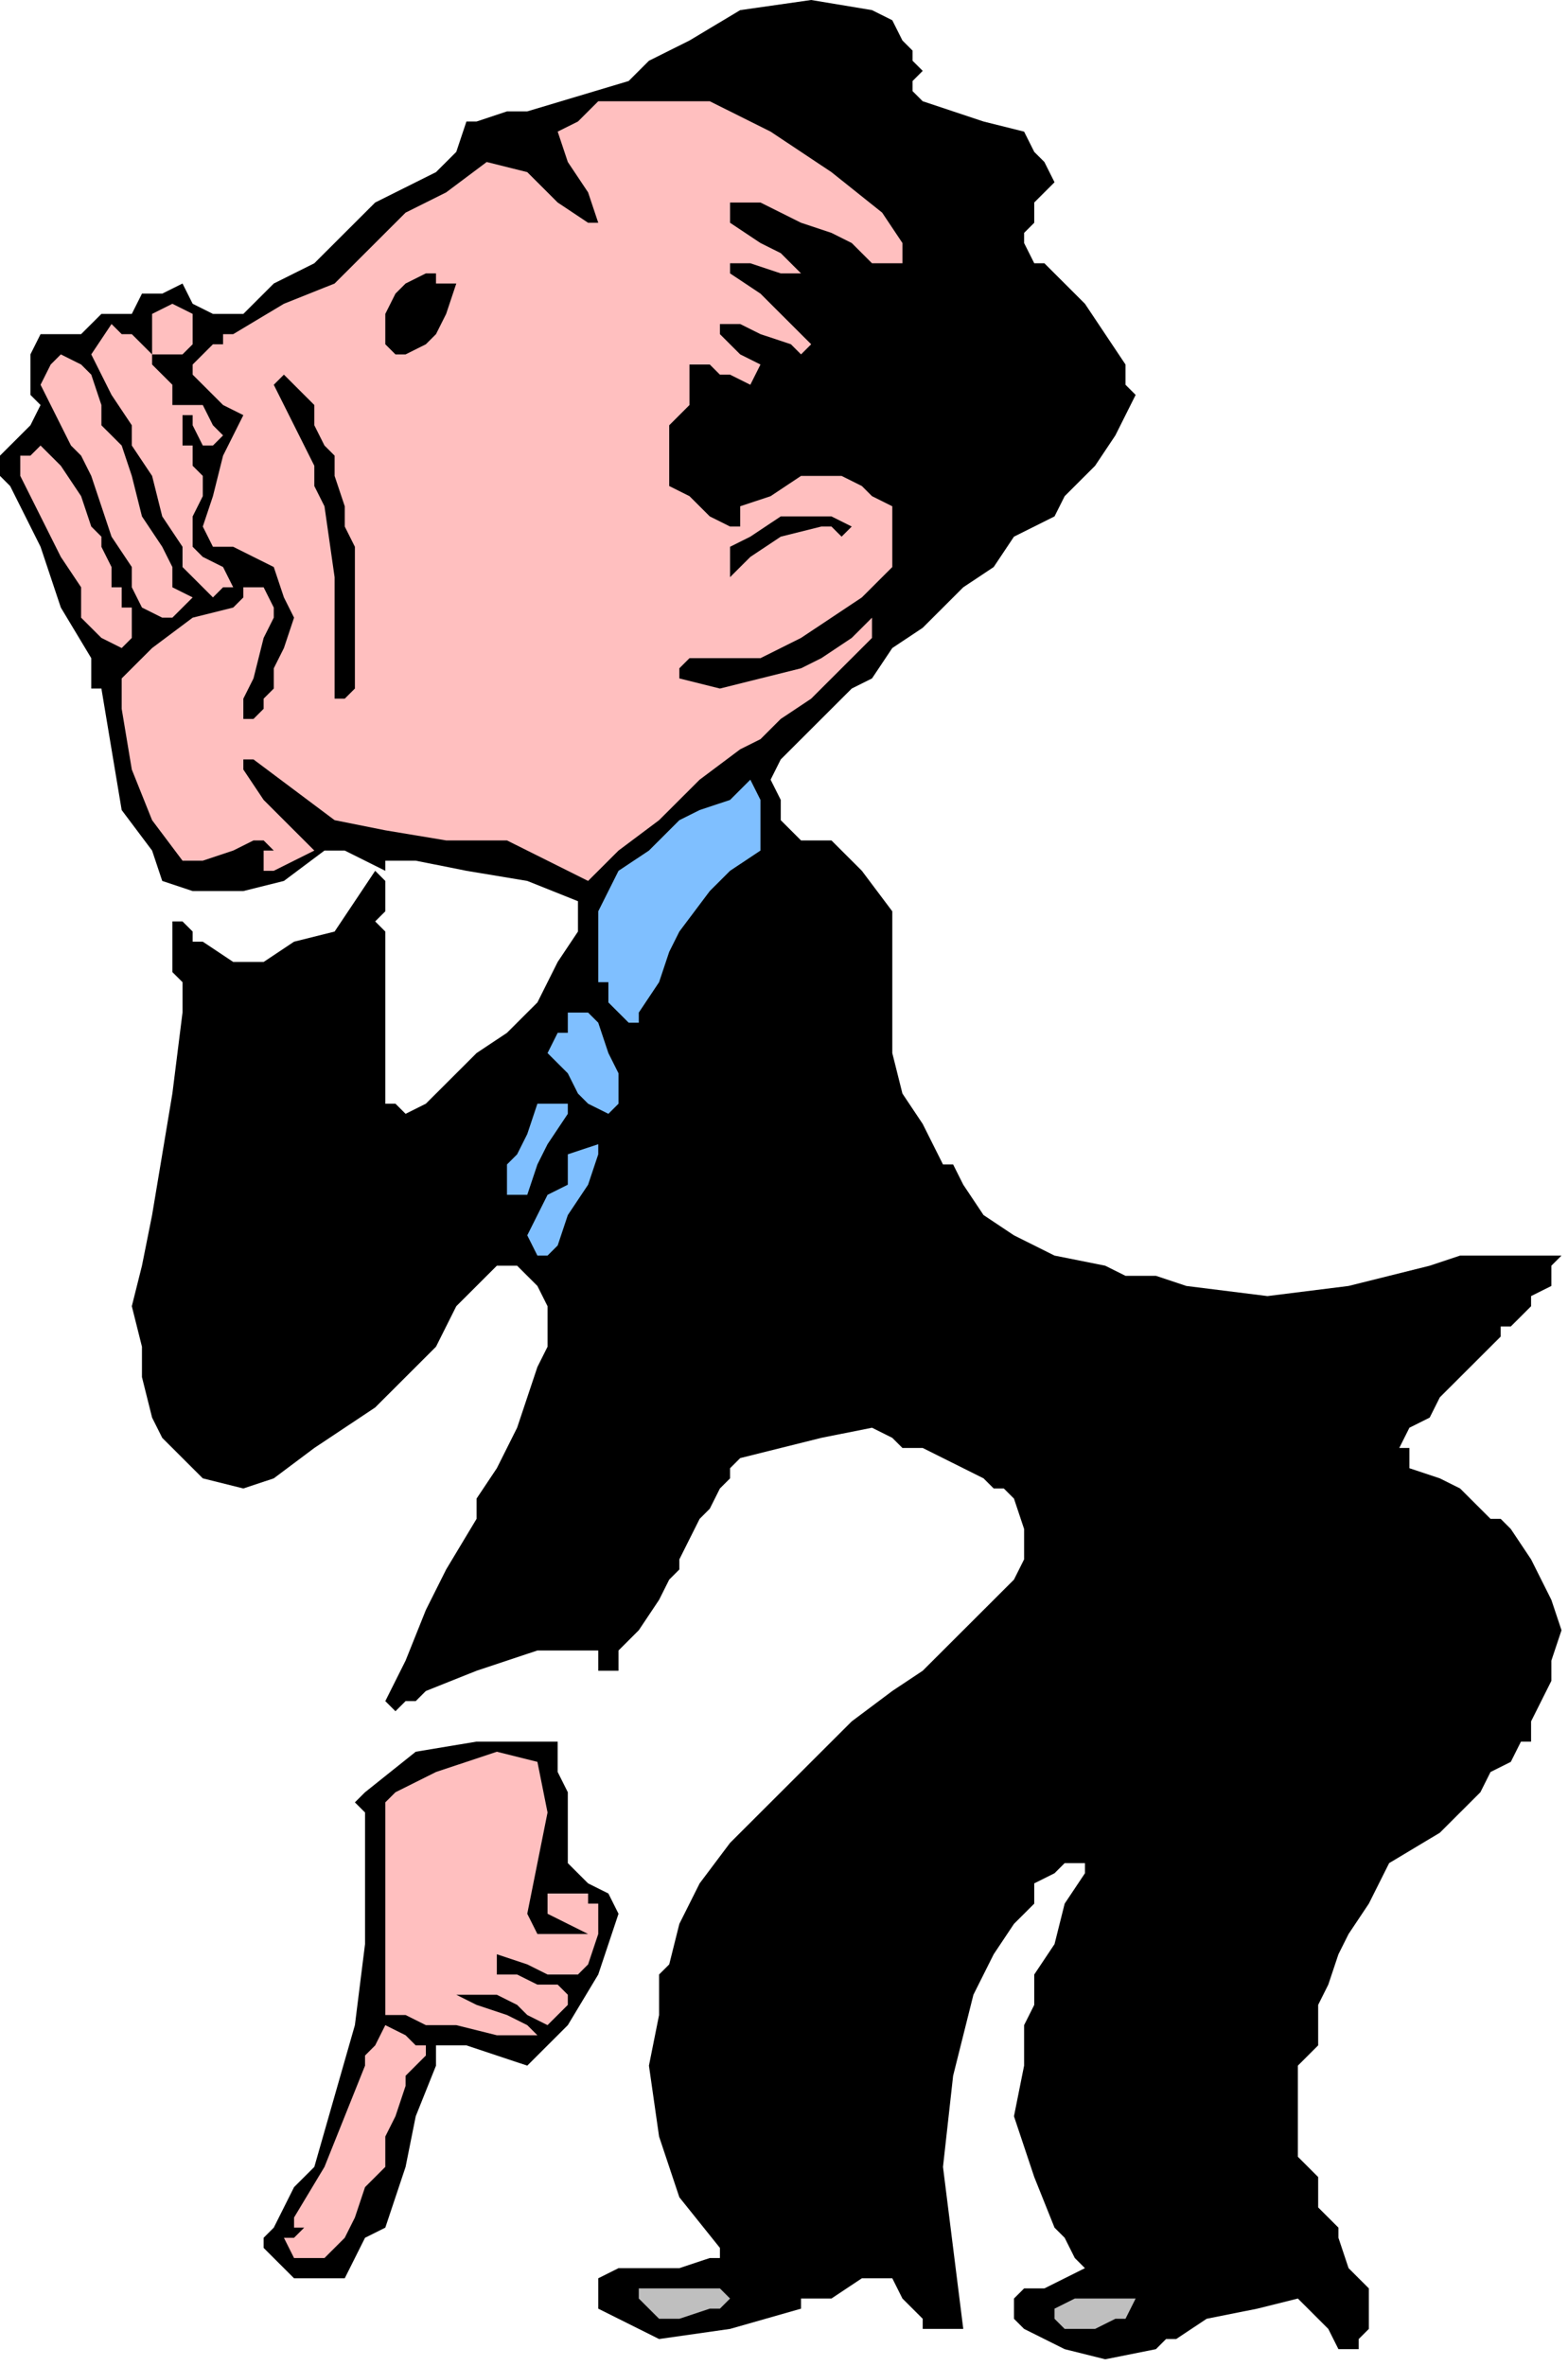 <?xml version="1.0" encoding="UTF-8" standalone="no"?>
<svg
   xmlns:dc="http://purl.org/dc/elements/1.1/"
   xmlns:cc="http://creativecommons.org/ns#"
   xmlns:rdf="http://www.w3.org/1999/02/22-rdf-syntax-ns#"
   xmlns:svg="http://www.w3.org/2000/svg"
   xmlns="http://www.w3.org/2000/svg"
   xmlns:sodipodi="http://sodipodi.sourceforge.net/DTD/sodipodi-0.dtd"
   xmlns:inkscape="http://www.inkscape.org/namespaces/inkscape"
   version="1.0"
   width="40.979mm"
   height="61.807mm"
   id="svg41"
   sodipodi:docname="PESSG075.WMF">
  <sodipodi:namedview
     pagecolor="#ffffff"
     bordercolor="#666666"
     borderopacity="1"
     objecttolerance="10"
     gridtolerance="10"
     guidetolerance="10"
     inkscape:pageopacity="0"
     inkscape:pageshadow="2"
     inkscape:window-width="640"
     inkscape:window-height="480"
     id="namedview43" />
  <defs
     id="defs3">
    <pattern
       id="WMFhbasepattern"
       patternUnits="userSpaceOnUse"
       width="6"
       height="6"
       x="0"
       y="0" />
  </defs>
  <path
     style="fill:#000000;fill-rule:evenodd;fill-opacity:1;stroke:none;"
     d="  M 90.14,4.999   L 90.14,5.999   L 90.14,5.999   L 91.142,6.999   L 91.142,6.999   L 90.14,7.999   L 90.14,8.998   L 91.142,9.998   L 91.142,9.998   L 94.146,10.998   L 97.151,11.998   L 101.157,12.998   L 101.157,12.998   L 102.159,14.997   L 103.161,15.997   L 104.162,17.997   L 104.162,17.997   L 103.161,18.997   L 102.159,19.997   L 102.159,21.996   L 102.159,21.996   L 102.159,21.996   L 101.157,22.996   L 101.157,23.996   L 101.157,23.996   L 102.159,25.996   L 103.161,25.996   L 104.162,26.995   L 104.162,26.995   L 107.167,29.995   L 109.17,32.994   L 111.173,35.994   L 111.173,35.994   L 111.173,37.993   L 111.173,37.993   L 112.175,38.993   L 112.175,38.993   L 110.171,42.993   L 108.168,45.992   L 105.164,48.992   L 105.164,48.992   L 104.162,50.991   L 102.159,51.991   L 100.156,52.991   L 100.156,52.991   L 98.153,55.99   L 95.148,57.99   L 93.145,59.99   L 91.142,61.989   L 88.137,63.989   L 86.134,66.988   L 84.131,67.988   L 82.128,69.988   L 79.123,72.987   L 77.12,74.987   L 77.12,74.987   L 76.118,76.987   L 77.12,78.986   L 77.12,80.986   L 77.12,80.986   L 79.123,82.986   L 80.125,82.986   L 82.128,82.986   L 82.128,82.986   L 85.132,85.985   L 88.137,89.985   L 88.137,92.984   L 88.137,97.983   L 88.137,97.983   L 88.137,99.983   L 88.137,101.982   L 88.137,103.982   L 88.137,103.982   L 89.139,107.981   L 91.142,110.981   L 92.143,112.981   L 92.143,112.981   L 93.145,114.98   L 94.146,114.98   L 95.148,116.98   L 95.148,116.98   L 97.151,119.979   L 100.156,121.979   L 104.162,123.979   L 109.17,124.979   L 109.17,124.979   L 111.173,125.978   L 114.178,125.978   L 117.182,126.978   L 117.182,126.978   L 125.195,127.978   L 133.207,126.978   L 141.22,124.979   L 141.22,124.979   L 144.224,123.979   L 149.232,123.979   L 154.24,123.979   L 154.24,123.979   L 153.238,124.979   L 153.238,125.978   L 153.238,126.978   L 153.238,126.978   L 151.235,127.978   L 151.235,128.978   L 150.234,129.978   L 150.234,129.978   L 149.232,130.978   L 148.231,130.978   L 148.231,131.977   L 148.231,131.977   L 146.228,133.977   L 144.224,135.977   L 142.221,137.976   L 142.221,137.976   L 141.22,139.976   L 139.217,140.976   L 138.215,142.975   L 138.215,142.975   L 139.217,142.975   L 139.217,144.975   L 139.217,144.975   L 139.217,144.975   L 142.221,145.975   L 144.224,146.975   L 146.228,148.974   L 146.228,148.974   L 147.229,149.974   L 148.231,149.974   L 149.232,150.974   L 149.232,150.974   L 151.235,153.974   L 153.238,157.973   L 154.24,160.972   L 154.24,160.972   L 153.238,163.972   L 153.238,165.971   L 152.237,167.971   L 152.237,167.971   L 151.235,169.971   L 151.235,171.97   L 150.234,171.97   L 150.234,171.97   L 149.232,173.97   L 147.229,174.97   L 146.228,176.97   L 146.228,176.97   L 142.221,180.969   L 137.214,183.968   L 135.21,187.968   L 135.21,187.968   L 133.207,190.967   L 132.206,192.967   L 131.204,195.966   L 131.204,195.966   L 130.203,197.966   L 130.203,199.966   L 130.203,201.965   L 130.203,201.965   L 128.199,203.965   L 128.199,205.965   L 128.199,208.964   L 128.199,208.964   L 128.199,210.964   L 128.199,212.963   L 130.203,214.963   L 130.203,214.963   L 130.203,215.963   L 130.203,215.963   L 130.203,215.963   L 130.203,215.963   L 130.203,215.963   L 130.203,217.963   L 132.206,219.962   L 132.206,220.962   L 132.206,220.962   L 133.207,223.962   L 135.21,225.961   L 135.21,227.961   L 135.21,227.961   L 135.21,228.961   L 135.21,228.961   L 135.21,229.961   L 135.21,229.961   L 134.209,230.96   L 134.209,231.96   L 132.206,231.96   L 132.206,231.96   L 131.204,229.961   L 130.203,228.961   L 128.199,226.961   L 128.199,226.961   L 124.193,227.961   L 119.185,228.961   L 116.181,230.96   L 116.181,230.96   L 115.179,230.96   L 114.178,231.96   L 114.178,231.96   L 114.178,231.96   L 109.17,232.96   L 105.164,231.96   L 101.157,229.961   L 101.157,229.961   L 100.156,228.961   L 100.156,226.961   L 101.157,225.961   L 101.157,225.961   L 103.161,225.961   L 105.164,224.961   L 107.167,223.962   L 107.167,223.962   L 106.165,222.962   L 105.164,220.962   L 104.162,219.962   L 104.162,219.962   L 102.159,214.963   L 100.156,208.964   L 101.157,203.965   L 101.157,203.965   L 101.157,201.965   L 101.157,199.966   L 102.159,197.966   L 102.159,197.966   L 102.159,196.966   L 102.159,196.966   L 102.159,194.967   L 102.159,194.967   L 104.162,191.967   L 105.164,187.968   L 107.167,184.968   L 107.167,184.968   L 107.167,183.968   L 106.165,183.968   L 105.164,183.968   L 105.164,183.968   L 104.162,184.968   L 102.159,185.968   L 102.159,187.968   L 102.159,187.968   L 100.156,189.967   L 98.153,192.967   L 97.151,194.967   L 97.151,194.967   L 96.15,196.966   L 96.15,196.966   L 94.146,204.965   L 93.145,213.963   L 94.146,221.962   L 95.148,229.961   L 95.148,229.961   L 94.146,229.961   L 93.145,229.961   L 91.142,229.961   L 91.142,229.961   L 91.142,228.961   L 89.139,226.961   L 88.137,224.961   L 88.137,224.961   L 85.132,224.961   L 82.128,226.961   L 79.123,226.961   L 79.123,226.961   L 79.123,227.961   L 72.112,229.961   L 65.101,230.96   L 59.092,227.961   L 59.092,227.961   L 59.092,226.961   L 59.092,224.961   L 61.095,223.962   L 61.095,223.962   L 64.1,223.962   L 67.104,223.962   L 70.109,222.962   L 70.109,222.962   L 71.111,222.962   L 71.111,222.962   L 71.111,221.962   L 71.111,221.962   L 67.104,216.963   L 65.101,210.964   L 64.1,203.965   L 64.1,203.965   L 65.101,198.966   L 65.101,197.966   L 65.101,197.966   L 65.101,196.966   L 65.101,196.966   L 65.101,196.966   L 65.101,194.967   L 66.103,193.967   L 66.103,193.967   L 67.104,189.967   L 69.108,185.968   L 72.112,181.969   L 75.117,178.969   L 78.122,175.97   L 81.126,172.97   L 84.131,169.971   L 84.131,169.971   L 88.137,166.971   L 91.142,164.972   L 94.146,161.972   L 97.151,158.973   L 100.156,155.973   L 100.156,155.973   L 101.157,153.974   L 101.157,150.974   L 100.156,147.975   L 100.156,147.975   L 99.154,146.975   L 98.153,146.975   L 97.151,145.975   L 97.151,145.975   L 95.148,144.975   L 93.145,143.975   L 91.142,142.975   L 91.142,142.975   L 89.139,142.975   L 88.137,141.976   L 86.134,140.976   L 86.134,140.976   L 81.126,141.976   L 77.12,142.975   L 73.114,143.975   L 73.114,143.975   L 72.112,144.975   L 72.112,145.975   L 71.111,146.975   L 71.111,146.975   L 70.109,148.974   L 69.108,149.974   L 68.106,151.974   L 68.106,151.974   L 67.104,153.974   L 67.104,154.973   L 66.103,155.973   L 66.103,155.973   L 65.101,157.973   L 63.098,160.972   L 61.095,162.972   L 61.095,162.972   L 61.095,163.972   L 61.095,164.972   L 61.095,164.972   L 61.095,164.972   L 59.092,164.972   L 59.092,163.972   L 59.092,162.972   L 59.092,162.972   L 53.083,162.972   L 47.073,164.972   L 42.065,166.971   L 42.065,166.971   L 41.064,167.971   L 40.062,167.971   L 39.061,168.971   L 39.061,168.971   L 38.059,167.971   L 39.061,165.971   L 40.062,163.972   L 40.062,163.972   L 42.065,158.973   L 44.069,154.973   L 47.073,149.974   L 47.073,149.974   L 47.073,147.975   L 49.076,144.975   L 50.078,142.975   L 50.078,142.975   L 51.079,140.976   L 52.081,137.976   L 53.083,134.977   L 53.083,134.977   L 54.084,132.977   L 54.084,130.978   L 54.084,128.978   L 54.084,128.978   L 53.083,126.978   L 52.081,125.978   L 51.079,124.979   L 51.079,124.979   L 50.078,124.979   L 49.076,124.979   L 49.076,124.979   L 49.076,124.979   L 45.07,128.978   L 43.067,132.977   L 40.062,135.977   L 40.062,135.977   L 37.058,138.976   L 34.053,140.976   L 31.048,142.975   L 31.048,142.975   L 27.042,145.975   L 24.037,146.975   L 20.031,145.975   L 20.031,145.975   L 16.025,141.976   L 15.023,139.976   L 14.022,135.977   L 14.022,132.977   L 14.022,132.977   L 13.02,128.978   L 14.022,124.979   L 15.023,119.979   L 15.023,119.979   L 16.025,113.98   L 17.026,107.981   L 18.028,99.983   L 18.028,99.983   L 18.028,98.983   L 18.028,96.983   L 17.026,95.984   L 17.026,95.984   L 17.026,94.984   L 17.026,92.984   L 17.026,91.984   L 17.026,91.984   L 17.026,91.984   L 17.026,90.984   L 18.028,90.984   L 18.028,90.984   L 19.03,91.984   L 19.03,92.984   L 20.031,92.984   L 20.031,92.984   L 23.036,94.984   L 26.041,94.984   L 29.045,92.984   L 29.045,92.984   L 33.051,91.984   L 35.055,88.985   L 37.058,85.985   L 37.058,85.985   L 37.058,85.985   L 38.059,86.985   L 38.059,87.985   L 38.059,87.985   L 38.059,89.985   L 37.058,90.984   L 38.059,91.984   L 38.059,91.984   L 38.059,97.983   L 38.059,103.982   L 38.059,108.981   L 38.059,108.981   L 39.061,108.981   L 40.062,109.981   L 42.065,108.981   L 42.065,108.981   L 44.069,106.982   L 47.073,103.982   L 50.078,101.982   L 50.078,101.982   L 50.078,101.982   L 50.078,101.982   L 51.079,100.983   L 51.079,100.983   L 53.083,98.983   L 55.086,94.984   L 57.089,91.984   L 57.089,91.984   L 57.089,90.984   L 57.089,89.985   L 57.089,88.985   L 57.089,88.985   L 52.081,86.985   L 46.072,85.985   L 41.064,84.985   L 41.064,84.985   L 40.062,84.985   L 38.059,84.985   L 38.059,85.985   L 38.059,85.985   L 36.056,84.985   L 34.053,83.986   L 32.05,83.986   L 32.05,83.986   L 28.044,86.985   L 24.037,87.985   L 21.033,87.985   L 21.033,87.985   L 19.03,87.985   L 16.025,86.985   L 15.023,83.986   L 15.023,83.986   L 12.019,79.986   L 11.017,73.987   L 10.016,67.988   L 10.016,67.988   L 9.014,67.988   L 9.014,66.988   L 9.014,64.989   L 9.014,64.989   L 6.009,59.99   L 4.006,53.991   L 1.002,47.992   L 1.002,47.992   L 0,46.992   L 0,45.992   L 0,44.992   L 0,44.992   L 1.002,43.992   L 3.005,41.993   L 4.006,39.993   L 4.006,39.993   L 3.005,38.993   L 3.005,36.994   L 3.005,34.994   L 3.005,34.994   L 4.006,32.994   L 8.012,32.994   L 10.016,30.995   L 10.016,30.995   L 11.017,30.995   L 12.019,30.995   L 13.02,30.995   L 13.02,30.995   L 14.022,28.995   L 16.025,28.995   L 18.028,27.995   L 18.028,27.995   L 19.03,29.995   L 21.033,30.995   L 24.037,30.995   L 24.037,30.995   L 27.042,27.995   L 31.048,25.996   L 34.053,22.996   L 37.058,19.997   L 41.064,17.997   L 41.064,17.997   L 43.067,16.997   L 45.07,14.997   L 46.072,11.998   L 46.072,11.998   L 47.073,11.998   L 50.078,10.998   L 52.081,10.998   L 52.081,10.998   L 62.097,7.999   L 64.1,5.999   L 66.103,4.999   L 68.106,3.999   L 68.106,3.999   L 73.114,1   L 80.125,0   L 86.134,1   L 86.134,1   L 88.137,2   L 89.139,3.999   L 90.14,4.999  z "
     id="path5" />
  <path
     style="fill:#ffbfbf;fill-rule:evenodd;fill-opacity:1;stroke:none;"
     d="  M 89.139,23.996   L 89.139,22.996   L 89.139,23.996   L 89.139,25.996   L 89.139,25.996   L 89.139,25.996   L 86.134,25.996   L 84.131,23.996   L 82.128,22.996   L 82.128,22.996   L 79.123,21.996   L 75.117,19.997   L 72.112,19.997   L 72.112,19.997   L 72.112,20.996   L 72.112,21.996   L 72.112,21.996   L 72.112,21.996   L 75.117,23.996   L 77.12,24.996   L 79.123,26.995   L 79.123,26.995   L 77.12,26.995   L 74.115,25.996   L 72.112,25.996   L 72.112,25.996   L 72.112,25.996   L 72.112,25.996   L 72.112,26.995   L 72.112,26.995   L 75.117,28.995   L 77.12,30.995   L 80.125,33.994   L 80.125,33.994   L 79.123,34.994   L 79.123,34.994   L 78.122,33.994   L 78.122,33.994   L 75.117,32.994   L 73.114,31.995   L 71.111,31.995   L 71.111,31.995   L 71.111,32.994   L 72.112,33.994   L 73.114,34.994   L 73.114,34.994   L 75.117,35.994   L 74.115,37.993   L 72.112,36.994   L 71.111,36.994   L 71.111,36.994   L 70.109,35.994   L 69.108,35.994   L 68.106,35.994   L 68.106,35.994   L 68.106,37.993   L 68.106,38.993   L 68.106,39.993   L 68.106,39.993   L 66.103,41.993   L 66.103,44.992   L 66.103,47.992   L 66.103,47.992   L 68.106,48.992   L 70.109,50.991   L 72.112,51.991   L 72.112,51.991   L 73.114,51.991   L 73.114,50.991   L 73.114,49.991   L 73.114,49.991   L 76.118,48.992   L 79.123,46.992   L 83.129,46.992   L 83.129,46.992   L 85.132,47.992   L 86.134,48.992   L 88.137,49.991   L 88.137,49.991   L 88.137,51.991   L 88.137,53.991   L 88.137,55.99   L 88.137,55.99   L 85.132,58.99   L 82.128,60.99   L 79.123,62.989   L 75.117,64.989   L 72.112,64.989   L 68.106,64.989   L 68.106,64.989   L 67.104,65.989   L 67.104,65.989   L 67.104,66.988   L 67.104,66.988   L 71.111,67.988   L 75.117,66.988   L 79.123,65.989   L 79.123,65.989   L 81.126,64.989   L 84.131,62.989   L 86.134,60.99   L 86.134,60.99   L 86.134,62.989   L 85.132,63.989   L 84.131,64.989   L 84.131,64.989   L 82.128,66.988   L 81.126,67.988   L 80.125,68.988   L 80.125,68.988   L 77.12,70.988   L 75.117,72.987   L 73.114,73.987   L 73.114,73.987   L 69.108,76.987   L 65.101,80.986   L 61.095,83.986   L 61.095,83.986   L 61.095,83.986   L 59.092,85.985   L 58.09,86.985   L 56.087,85.985   L 56.087,85.985   L 50.078,82.986   L 44.069,82.986   L 38.059,81.986   L 38.059,81.986   L 33.051,80.986   L 29.045,77.987   L 25.039,74.987   L 25.039,74.987   L 24.037,74.987   L 24.037,75.987   L 24.037,75.987   L 24.037,75.987   L 26.041,78.986   L 28.044,80.986   L 31.048,83.986   L 31.048,83.986   L 29.045,84.985   L 27.042,85.985   L 26.041,85.985   L 26.041,85.985   L 26.041,85.985   L 26.041,84.985   L 26.041,83.986   L 26.041,83.986   L 26.041,83.986   L 26.041,83.986   L 27.042,83.986   L 27.042,83.986   L 26.041,82.986   L 26.041,82.986   L 25.039,82.986   L 25.039,82.986   L 23.036,83.986   L 20.031,84.985   L 18.028,84.985   L 18.028,84.985   L 15.023,80.986   L 13.02,75.987   L 12.019,69.988   L 12.019,69.988   L 12.019,68.988   L 12.019,67.988   L 12.019,66.988   L 12.019,66.988   L 15.023,63.989   L 19.03,60.99   L 23.036,59.99   L 23.036,59.99   L 24.037,58.99   L 24.037,57.99   L 25.039,57.99   L 25.039,57.99   L 26.041,57.99   L 27.042,59.99   L 27.042,60.99   L 27.042,60.99   L 26.041,62.989   L 25.039,66.988   L 24.037,68.988   L 24.037,68.988   L 24.037,69.988   L 24.037,69.988   L 24.037,70.988   L 24.037,70.988   L 25.039,70.988   L 26.041,69.988   L 26.041,68.988   L 26.041,68.988   L 27.042,67.988   L 27.042,65.989   L 28.044,63.989   L 28.044,63.989   L 29.045,60.99   L 28.044,58.99   L 27.042,55.99   L 27.042,55.99   L 25.039,54.991   L 23.036,53.991   L 21.033,53.991   L 21.033,53.991   L 20.031,51.991   L 21.033,48.992   L 22.034,44.992   L 24.037,40.993   L 24.037,40.993   L 22.034,39.993   L 20.031,37.993   L 19.03,36.994   L 19.03,36.994   L 19.03,35.994   L 20.031,34.994   L 21.033,33.994   L 21.033,33.994   L 22.034,33.994   L 22.034,32.994   L 23.036,32.994   L 23.036,32.994   L 28.044,29.995   L 33.051,27.995   L 37.058,23.996   L 37.058,23.996   L 40.062,20.996   L 44.069,18.997   L 48.075,15.997   L 48.075,15.997   L 52.081,16.997   L 55.086,19.997   L 58.09,21.996   L 58.09,21.996   L 58.09,21.996   L 59.092,21.996   L 59.092,21.996   L 59.092,21.996   L 58.09,18.997   L 56.087,15.997   L 55.086,12.998   L 55.086,12.998   L 57.089,11.998   L 59.092,9.998   L 63.098,9.998   L 63.098,9.998   L 70.109,9.998   L 76.118,12.998   L 82.128,16.997   L 87.136,20.996   L 87.136,20.996   L 89.139,23.996  z "
     id="path7" />
  <path
     style="fill:#000000;fill-rule:evenodd;fill-opacity:1;stroke:none;"
     d="  M 45.07,27.995   L 44.069,30.995   L 43.067,32.994   L 42.065,33.994   L 42.065,33.994   L 40.062,34.994   L 39.061,34.994   L 38.059,33.994   L 38.059,33.994   L 38.059,32.994   L 38.059,31.995   L 38.059,30.995   L 38.059,30.995   L 39.061,28.995   L 40.062,27.995   L 42.065,26.995   L 42.065,26.995   L 43.067,26.995   L 43.067,27.995   L 45.07,27.995  z "
     id="path9" />
  <path
     style="fill:#ffbfbf;fill-rule:evenodd;fill-opacity:1;stroke:none;"
     d="  M 19.03,30.995   L 19.03,32.994   L 19.03,33.994   L 18.028,34.994   L 18.028,34.994   L 17.026,34.994   L 15.023,34.994   L 15.023,32.994   L 15.023,32.994   L 15.023,31.995   L 15.023,30.995   L 17.026,29.995   L 17.026,29.995   L 17.026,29.995   L 19.03,30.995   L 19.03,30.995  z "
     id="path11" />
  <path
     style="fill:#ffbfbf;fill-rule:evenodd;fill-opacity:1;stroke:none;"
     d="  M 14.022,33.994   L 15.023,34.994   L 15.023,35.994   L 16.025,36.994   L 16.025,36.994   L 17.026,37.993   L 17.026,39.993   L 19.03,39.993   L 19.03,39.993   L 20.031,39.993   L 21.033,41.993   L 22.034,42.993   L 22.034,42.993   L 21.033,43.992   L 21.033,43.992   L 20.031,43.992   L 20.031,43.992   L 20.031,43.992   L 19.03,41.993   L 19.03,40.993   L 19.03,40.993   L 18.028,40.993   L 18.028,41.993   L 18.028,43.992   L 19.03,43.992   L 19.03,43.992   L 19.03,45.992   L 20.031,46.992   L 20.031,48.992   L 20.031,48.992   L 19.03,50.991   L 19.03,51.991   L 19.03,53.991   L 19.03,53.991   L 20.031,54.991   L 22.034,55.99   L 23.036,57.99   L 23.036,57.99   L 22.034,57.99   L 21.033,58.99   L 20.031,57.99   L 20.031,57.99   L 19.03,56.99   L 18.028,55.99   L 18.028,53.991   L 18.028,53.991   L 16.025,50.991   L 15.023,46.992   L 13.02,43.992   L 13.02,43.992   L 13.02,41.993   L 11.017,38.993   L 9.014,34.994   L 11.017,31.995   L 11.017,31.995   L 12.019,32.994   L 13.02,32.994   L 14.022,33.994  z "
     id="path13" />
  <path
     style="fill:#ffbfbf;fill-rule:evenodd;fill-opacity:1;stroke:none;"
     d="  M 9.014,36.994   L 10.016,39.993   L 10.016,41.993   L 12.019,43.992   L 12.019,43.992   L 13.02,46.992   L 14.022,50.991   L 16.025,53.991   L 16.025,53.991   L 17.026,55.99   L 17.026,57.99   L 19.03,58.99   L 19.03,58.99   L 18.028,59.99   L 17.026,60.99   L 16.025,60.99   L 16.025,60.99   L 14.022,59.99   L 13.02,57.99   L 13.02,55.99   L 13.02,55.99   L 11.017,52.991   L 10.016,49.991   L 9.014,46.992   L 9.014,46.992   L 8.012,44.992   L 7.011,43.992   L 6.009,41.993   L 6.009,41.993   L 5.008,39.993   L 4.006,37.993   L 5.008,35.994   L 5.008,35.994   L 6.009,34.994   L 8.012,35.994   L 9.014,36.994  z "
     id="path15" />
  <path
     style="fill:#000000;fill-rule:evenodd;fill-opacity:1;stroke:none;"
     d="  M 31.048,41.993   L 32.05,43.992   L 33.051,44.992   L 33.051,46.992   L 33.051,46.992   L 34.053,49.991   L 34.053,51.991   L 35.055,53.991   L 35.055,53.991   L 35.055,59.99   L 35.055,63.989   L 35.055,67.988   L 35.055,67.988   L 34.053,68.988   L 33.051,68.988   L 33.051,67.988   L 33.051,67.988   L 33.051,67.988   L 33.051,64.989   L 33.051,61.989   L 33.051,57.99   L 33.051,57.99   L 33.051,57.99   L 33.051,57.99   L 33.051,56.99   L 33.051,56.99   L 32.05,49.991   L 31.048,47.992   L 31.048,45.992   L 30.047,43.992   L 30.047,43.992   L 29.045,41.993   L 28.044,39.993   L 27.042,37.993   L 27.042,37.993   L 27.042,37.993   L 27.042,37.993   L 28.044,36.994   L 28.044,36.994   L 29.045,37.993   L 31.048,39.993   L 31.048,41.993  z "
     id="path17" />
  <path
     style="fill:#ffbfbf;fill-rule:evenodd;fill-opacity:1;stroke:none;"
     d="  M 9.014,51.991   L 10.016,52.991   L 10.016,53.991   L 11.017,55.99   L 11.017,55.99   L 11.017,56.99   L 11.017,57.99   L 12.019,57.99   L 12.019,57.99   L 12.019,58.99   L 12.019,59.99   L 13.02,59.99   L 13.02,59.99   L 13.02,61.989   L 13.02,62.989   L 12.019,63.989   L 12.019,63.989   L 10.016,62.989   L 8.012,60.99   L 8.012,57.99   L 8.012,57.99   L 6.009,54.991   L 4.006,50.991   L 2.003,46.992   L 2.003,46.992   L 2.003,44.992   L 3.005,44.992   L 4.006,43.992   L 4.006,43.992   L 6.009,45.992   L 8.012,48.992   L 9.014,51.991  z "
     id="path19" />
  <path
     style="fill:#000000;fill-rule:evenodd;fill-opacity:1;stroke:none;"
     d="  M 84.131,51.991   L 83.129,52.991   L 82.128,51.991   L 81.126,51.991   L 81.126,51.991   L 77.12,52.991   L 74.115,54.991   L 72.112,56.99   L 72.112,56.99   L 72.112,56.99   L 72.112,53.991   L 74.115,52.991   L 77.12,50.991   L 77.12,50.991   L 79.123,50.991   L 82.128,50.991   L 84.131,51.991  z "
     id="path21" />
  <path
     style="fill:#7fbfff;fill-rule:evenodd;fill-opacity:1;stroke:none;"
     d="  M 75.117,78.986   L 75.117,80.986   L 75.117,81.986   L 75.117,83.986   L 75.117,83.986   L 72.112,85.985   L 70.109,87.985   L 67.104,91.984   L 67.104,91.984   L 66.103,93.984   L 65.101,96.983   L 63.098,99.983   L 63.098,99.983   L 63.098,100.983   L 63.098,100.983   L 62.097,100.983   L 62.097,100.983   L 61.095,99.983   L 60.094,98.983   L 60.094,96.983   L 60.094,96.983   L 59.092,96.983   L 59.092,94.984   L 59.092,91.984   L 59.092,89.985   L 59.092,89.985   L 61.095,85.985   L 64.1,83.986   L 67.104,80.986   L 67.104,80.986   L 69.108,79.986   L 72.112,78.986   L 74.115,76.987   L 74.115,76.987   L 75.117,78.986  z "
     id="path23" />
  <path
     style="fill:#7fbfff;fill-rule:evenodd;fill-opacity:1;stroke:none;"
     d="  M 61.095,105.982   L 61.095,107.981   L 61.095,108.981   L 60.094,109.981   L 60.094,109.981   L 58.09,108.981   L 57.089,107.981   L 56.087,105.982   L 56.087,105.982   L 55.086,104.982   L 54.084,103.982   L 55.086,101.982   L 55.086,101.982   L 56.087,101.982   L 56.087,99.983   L 58.09,99.983   L 58.09,99.983   L 59.092,100.983   L 60.094,103.982   L 61.095,105.982  z "
     id="path25" />
  <path
     style="fill:#7fbfff;fill-rule:evenodd;fill-opacity:1;stroke:none;"
     d="  M 56.087,109.981   L 54.084,112.981   L 53.083,114.98   L 52.081,117.98   L 52.081,117.98   L 50.078,117.98   L 50.078,117.98   L 50.078,116.98   L 50.078,116.98   L 50.078,115.98   L 50.078,114.98   L 51.079,113.98   L 51.079,113.98   L 52.081,111.981   L 53.083,108.981   L 56.087,108.981   L 56.087,108.981   L 56.087,109.981  z "
     id="path27" />
  <path
     style="fill:#7fbfff;fill-rule:evenodd;fill-opacity:1;stroke:none;"
     d="  M 59.092,113.98   L 58.09,116.98   L 56.087,119.979   L 55.086,122.979   L 55.086,122.979   L 54.084,123.979   L 54.084,123.979   L 53.083,123.979   L 53.083,123.979   L 52.081,121.979   L 53.083,119.979   L 54.084,117.98   L 54.084,117.98   L 56.087,116.98   L 56.087,113.98   L 59.092,112.981   L 59.092,112.981   L 59.092,113.98  z "
     id="path29" />
  <path
     style="fill:#000000;fill-rule:evenodd;fill-opacity:1;stroke:none;"
     d="  M 43.067,202.965   L 43.067,202.965   L 43.067,203.965   L 43.067,203.965   L 43.067,203.965   L 41.064,208.964   L 40.062,213.963   L 38.059,219.962   L 38.059,219.962   L 36.056,220.962   L 35.055,222.962   L 34.053,224.961   L 34.053,224.961   L 31.048,224.961   L 29.045,224.961   L 27.042,222.962   L 27.042,222.962   L 26.041,221.962   L 26.041,220.962   L 27.042,219.962   L 27.042,219.962   L 28.044,217.963   L 29.045,215.963   L 31.048,213.963   L 31.048,213.963   L 33.051,206.964   L 35.055,199.966   L 36.056,191.967   L 36.056,191.967   L 36.056,187.968   L 36.056,183.968   L 36.056,179.969   L 36.056,179.969   L 36.056,178.969   L 35.055,177.969   L 36.056,176.97   L 36.056,176.97   L 41.064,172.97   L 47.073,171.97   L 54.084,171.97   L 54.084,171.97   L 55.086,171.97   L 55.086,174.97   L 56.087,176.97   L 56.087,178.969   L 56.087,178.969   L 56.087,180.969   L 56.087,181.969   L 56.087,183.968   L 56.087,183.968   L 58.09,185.968   L 60.094,186.968   L 61.095,188.968   L 61.095,188.968   L 59.092,194.967   L 56.087,199.966   L 52.081,203.965   L 52.081,203.965   L 49.076,202.965   L 46.072,201.965   L 43.067,201.965   L 43.067,201.965   L 43.067,201.965   L 43.067,202.965  z "
     id="path31" />
  <path
     style="fill:#ffbfbf;fill-rule:evenodd;fill-opacity:1;stroke:none;"
     d="  M 53.083,173.97   L 54.084,178.969   L 53.083,183.968   L 52.081,188.968   L 52.081,188.968   L 53.083,190.967   L 55.086,190.967   L 58.09,190.967   L 58.09,190.967   L 58.09,190.967   L 58.09,190.967   L 58.09,190.967   L 58.09,190.967   L 56.087,189.967   L 54.084,188.968   L 54.084,186.968   L 54.084,186.968   L 55.086,186.968   L 56.087,186.968   L 58.09,186.968   L 58.09,186.968   L 58.09,187.968   L 59.092,187.968   L 59.092,188.968   L 59.092,188.968   L 59.092,190.967   L 58.09,193.967   L 57.089,194.967   L 57.089,194.967   L 54.084,194.967   L 52.081,193.967   L 49.076,192.967   L 49.076,192.967   L 49.076,193.967   L 49.076,194.967   L 49.076,194.967   L 49.076,194.967   L 51.079,194.967   L 53.083,195.966   L 55.086,195.966   L 55.086,195.966   L 56.087,196.966   L 56.087,197.966   L 56.087,197.966   L 56.087,197.966   L 54.084,199.966   L 52.081,198.966   L 51.079,197.966   L 51.079,197.966   L 49.076,196.966   L 47.073,196.966   L 45.07,196.966   L 45.07,196.966   L 47.073,197.966   L 50.078,198.966   L 52.081,199.966   L 52.081,199.966   L 52.081,199.966   L 53.083,200.965   L 53.083,200.965   L 53.083,200.965   L 49.076,200.965   L 45.07,199.966   L 42.065,199.966   L 42.065,199.966   L 40.062,198.966   L 38.059,198.966   L 38.059,197.966   L 38.059,197.966   L 38.059,190.967   L 38.059,183.968   L 38.059,177.969   L 38.059,177.969   L 39.061,176.97   L 41.064,175.97   L 43.067,174.97   L 43.067,174.97   L 46.072,173.97   L 49.076,172.97   L 53.083,173.97  z "
     id="path33" />
  <path
     style="fill:#bfbfbf;fill-rule:evenodd;fill-opacity:1;stroke:none;"
     d="  M 72.112,226.961   L 72.112,226.961   L 71.111,227.961   L 70.109,227.961   L 70.109,227.961   L 67.104,228.961   L 65.101,228.961   L 63.098,226.961   L 63.098,226.961   L 63.098,226.961   L 63.098,225.961   L 63.098,225.961   L 63.098,225.961   L 66.103,225.961   L 68.106,225.961   L 71.111,225.961   L 71.111,225.961   L 72.112,226.961  z "
     id="path35" />
  <path
     style="fill:#bfbfbf;fill-rule:evenodd;fill-opacity:1;stroke:none;"
     d="  M 112.175,226.961   L 111.173,228.961   L 111.173,228.961   L 110.171,228.961   L 110.171,228.961   L 108.168,229.961   L 105.164,229.961   L 104.162,228.961   L 104.162,228.961   L 104.162,227.961   L 106.165,226.961   L 108.168,226.961   L 108.168,226.961   L 109.17,226.961   L 111.173,226.961   L 112.175,226.961  z "
     id="path37" />
  <path
     style="fill:#ffbfbf;fill-rule:evenodd;fill-opacity:1;stroke:none;"
     d="  M 42.065,201.965   L 42.065,201.965   L 41.064,201.965   L 40.062,200.965   L 38.059,199.966   L 38.059,199.966   L 37.058,201.965   L 36.056,202.965   L 36.056,203.965   L 36.056,203.965   L 34.053,208.964   L 32.05,213.963   L 29.045,218.962   L 29.045,218.962   L 29.045,219.962   L 30.047,219.962   L 31.048,219.962   L 31.048,219.962   L 30.047,219.962   L 29.045,220.962   L 28.044,220.962   L 28.044,220.962   L 29.045,222.962   L 30.047,222.962   L 32.05,222.962   L 32.05,222.962   L 34.053,220.962   L 35.055,218.962   L 36.056,215.963   L 36.056,215.963   L 36.056,215.963   L 37.058,214.963   L 38.059,213.963   L 38.059,213.963   L 38.059,210.964   L 39.061,208.964   L 40.062,205.965   L 40.062,205.965   L 40.062,204.965   L 41.064,203.965   L 42.065,202.965   L 42.065,202.965   L 42.065,202.965   L 42.065,201.965   L 42.065,201.965   L 42.065,201.965   L 42.065,201.965  z "
     id="path39" />
</svg>
